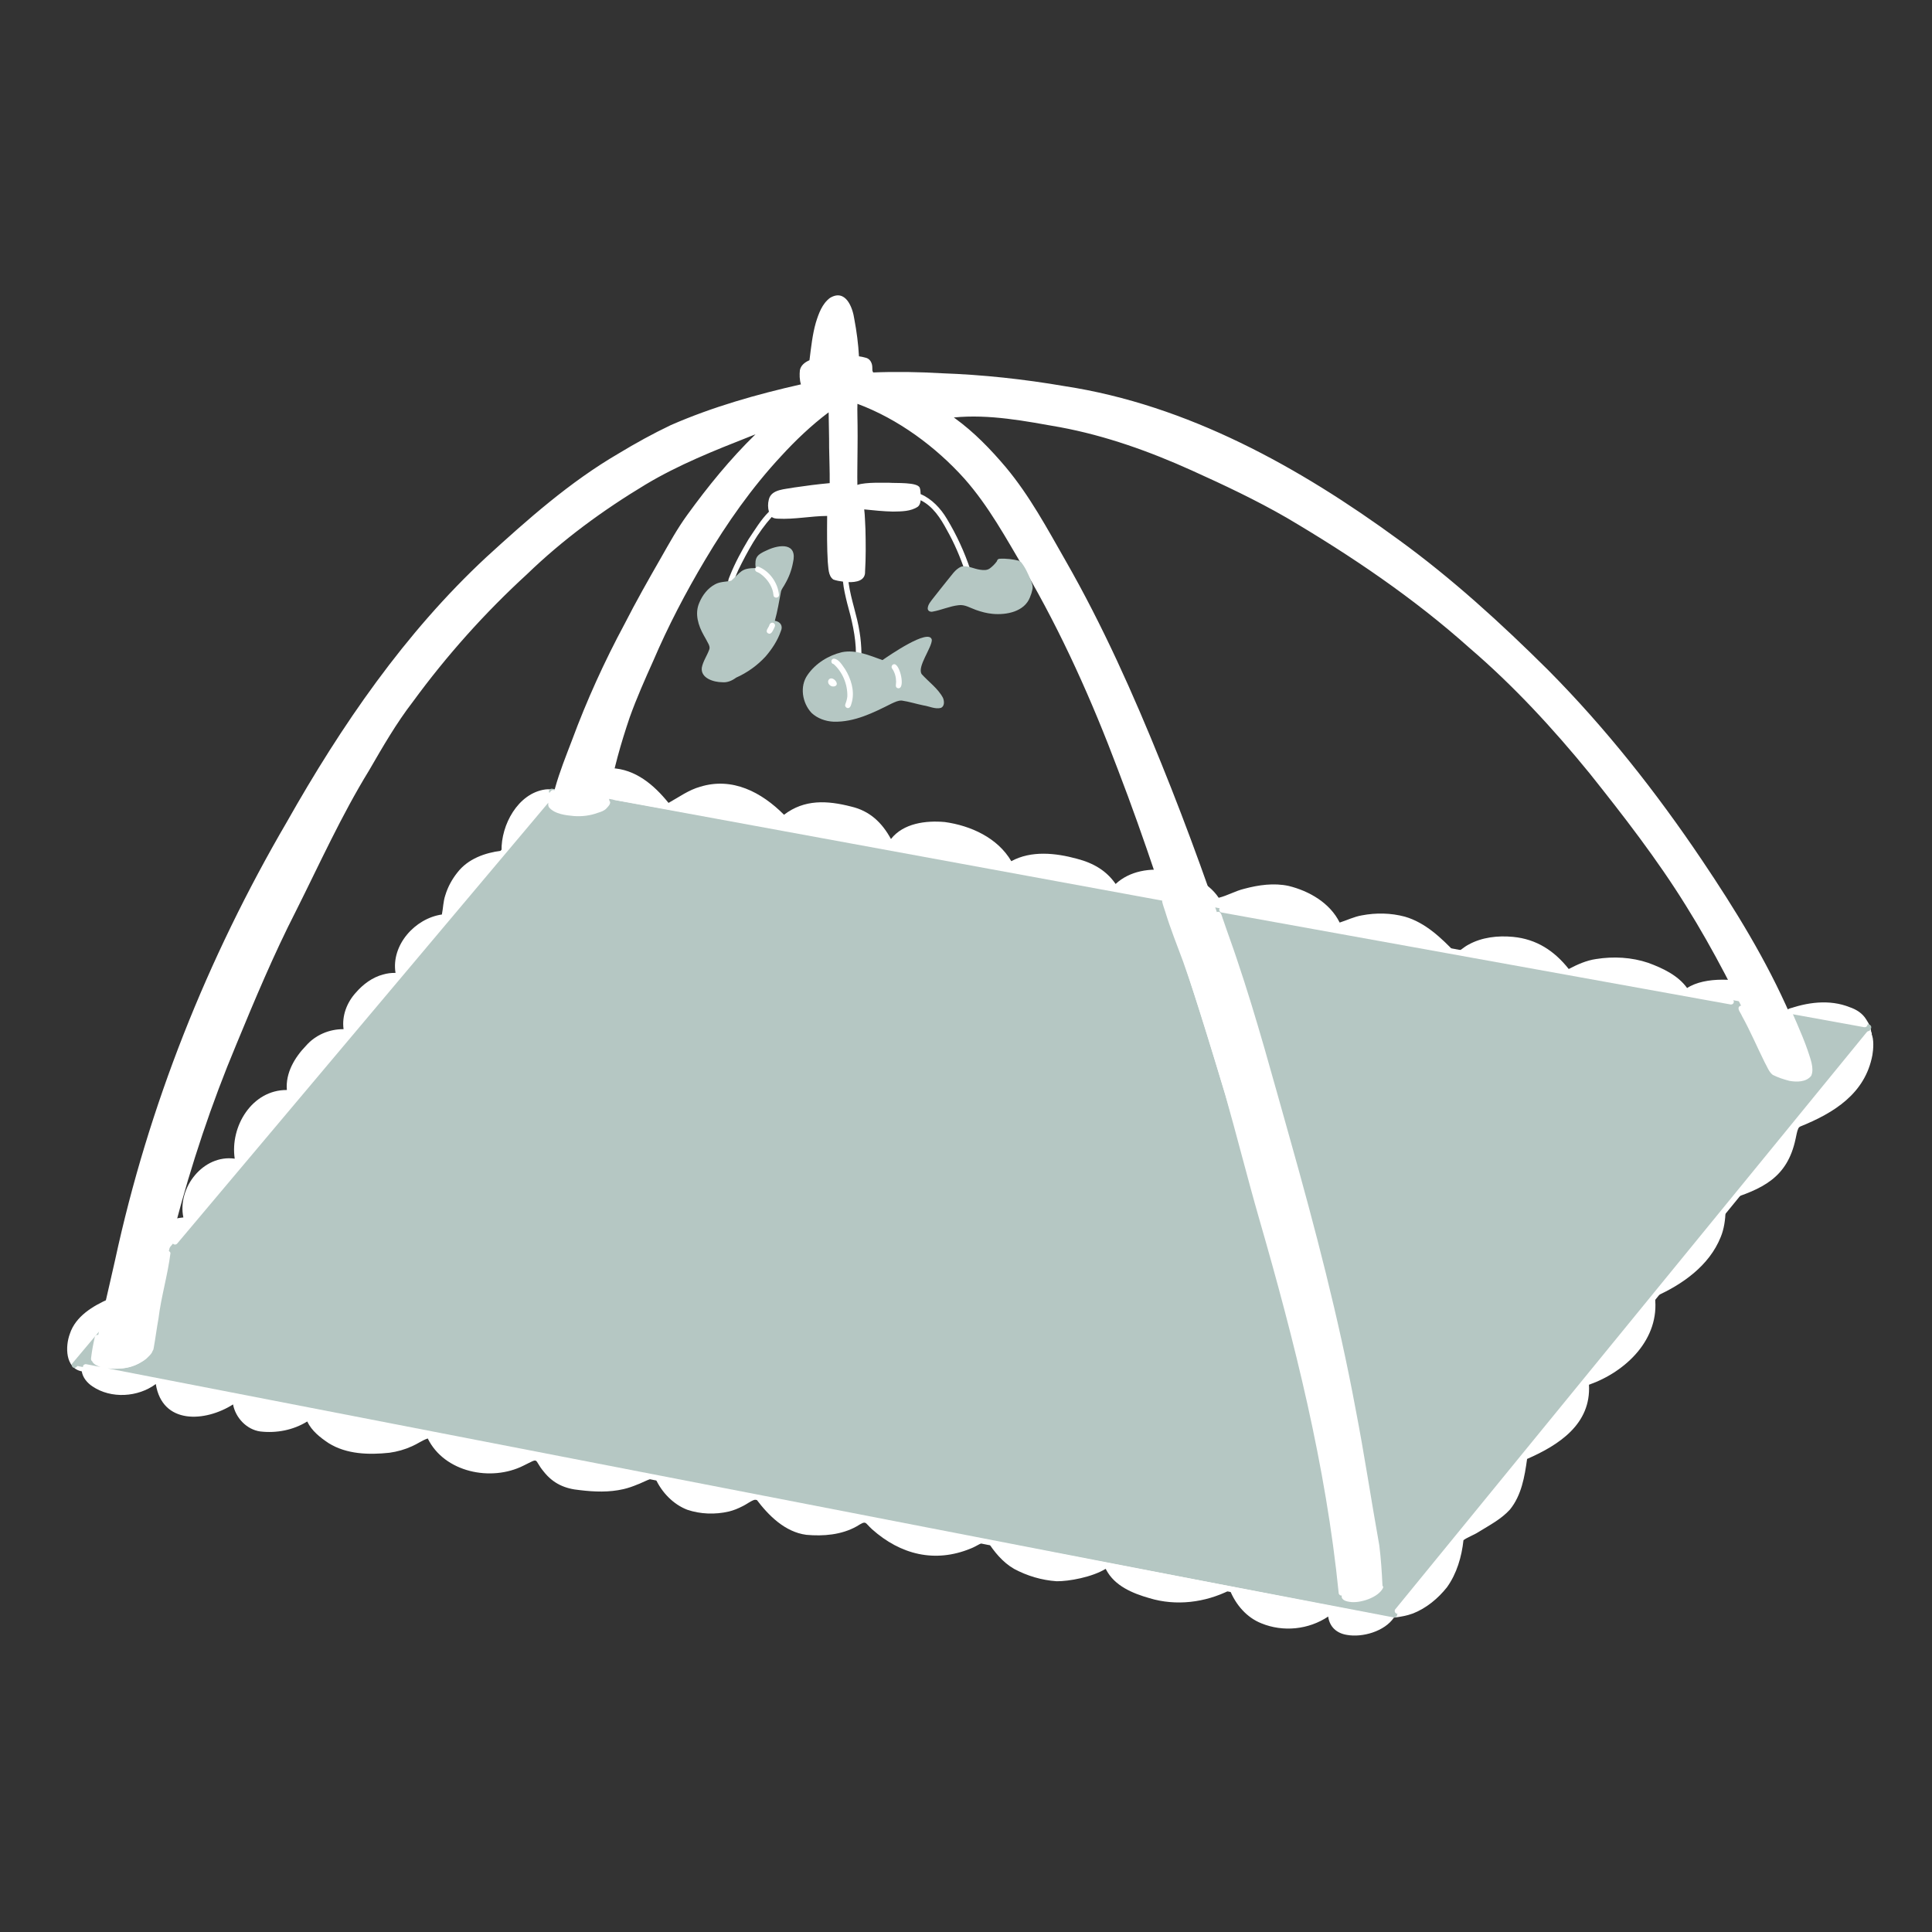 <svg version="1.0" preserveAspectRatio="xMidYMid meet" height="1080" viewBox="0 0 810 810" zoomAndPan="magnify" width="1080" xmlns:xlink="http://www.w3.org/1999/xlink" xmlns="http://www.w3.org/2000/svg"><rect x="0" y="0" width="810" height="810" fill="#333333" stroke="none"/><defs><clipPath id="9d59ea4d44"><path clip-rule="nonzero" d="M 28 322 L 785.551 322 L 785.551 686 L 28 686 Z M 28 322"></path></clipPath></defs><g clip-path="url(#9d59ea4d44)"><path fill-rule="nonzero" fill-opacity="1" d="M 784.523 433.156 C 784.504 431.027 783.543 429.051 782.355 427.316 C 780.832 424.824 778.305 423.238 775.594 422.305 C 766.98 418.824 757.391 420.203 748.918 423.355 C 747.539 417.949 742.625 414.586 737.508 413.07 C 729.078 410.305 714.988 409.23 707.328 414.238 C 703.48 408.887 697.102 405.91 691.07 403.688 C 684.086 401.32 676.453 400.914 669.195 402.074 C 665.148 402.648 661.324 404.352 657.703 406.262 C 651.641 398.621 644.207 393.73 634.348 392.789 C 628 392.188 621.285 392.918 615.645 396.055 C 613.734 397.047 612.246 398.586 610.32 399.551 C 604.309 393.27 597.59 386.805 589.039 384.328 C 583.172 382.75 576.957 382.625 570.953 383.773 C 567.719 384.32 564.766 385.801 561.664 386.789 C 557.598 378.566 548.898 373.539 540.23 371.422 C 534.078 370.102 527.648 371.016 521.637 372.629 C 517.949 373.516 514.602 375.5 510.949 376.398 C 506.258 369.445 498.086 366.148 490.039 365.055 C 482.281 363.773 473.594 365.117 467.734 370.613 C 463.969 365.176 458.688 361.895 451.426 360.012 C 442.582 357.609 432.332 356.492 423.996 361.059 C 418.258 351.254 406.992 346.145 396.086 344.637 C 388.164 343.941 378.762 345.109 373.539 351.762 C 369.793 344.879 364.648 339.969 356.852 338.156 C 346.859 335.594 337.305 335.016 328.703 341.59 C 319.281 332.141 307.082 325.684 293.555 329.848 C 288.707 331.199 284.625 334.215 280.285 336.625 C 274.188 329.082 266.449 322.449 256.297 322.047 C 247.93 321.934 238.531 324.703 232.883 331.172 C 232.875 331.184 232.863 331.191 232.863 331.199 C 231.34 330.844 229.422 330.867 228.566 330.988 C 217.121 332.621 210.039 345.91 210.277 356.652 C 203.297 357.547 196.219 360.035 191.762 365.809 C 189.508 368.629 187.746 371.859 186.703 375.32 C 185.801 377.941 185.812 380.727 185.258 383.41 C 173.949 385.047 163.941 396.242 165.824 407.895 C 164.059 407.855 162.289 408.078 160.582 408.578 C 156.133 409.738 152.18 412.699 149.188 416.168 C 145.41 420.316 143.289 425.859 144.039 431.484 C 138.07 431.434 132.234 433.91 128.281 438.445 C 123.496 443.391 119.66 449.887 120.27 456.988 C 105.668 456.891 96.375 472.27 98.41 485.777 C 85.227 483.93 74.273 497.91 76.875 510.422 C 64.133 511.629 53.012 521.328 50.027 533.793 C 49.629 535.062 48.586 540.074 48.797 543.133 C 48.797 543.152 48.797 543.168 48.801 543.188 C 48.801 543.273 48.805 543.355 48.809 543.438 C 47.758 543.742 46.723 544.125 45.711 544.543 C 38.973 547.523 31.711 551.82 29.285 559.207 C 27.293 564.551 27.371 573.66 34.277 574.941 C 34.699 577.574 36.551 579.785 38.758 581.25 C 46.57 586.531 57.836 585.828 65.32 580.266 C 68.039 597.344 85.953 596.27 97.703 588.812 C 98.75 594.391 103.406 599.367 109.117 600.148 C 115.938 600.938 122.953 599.586 128.809 595.961 C 130.672 599.898 134.234 602.688 137.785 605.047 C 145.285 609.742 154.684 609.992 163.266 609.074 C 166.523 608.621 169.73 607.727 172.723 606.352 C 174.984 605.398 177.008 603.848 179.336 603.09 C 186.32 617.324 205.922 621.297 219.449 614.488 C 226.523 611.031 223.516 611.641 227.945 616.965 C 231.906 621.984 236.812 624.172 243.098 624.742 C 249.164 625.484 255.414 625.719 261.41 624.324 C 263.457 623.852 265.445 623.141 267.379 622.328 C 268.637 621.988 274.266 618.809 274.867 620.035 C 277.477 625.691 282.25 630.703 288.129 632.965 C 293.672 634.852 299.871 635.035 305.562 633.715 C 307.523 633.234 309.398 632.484 311.188 631.555 C 313.172 630.629 314.93 629.062 317.078 628.566 C 322.238 635.434 329.137 642.301 338.02 643.477 C 345.137 644.141 352.809 643.504 359.137 639.949 C 363.441 637.297 362.328 638.203 365.637 641.172 C 377.539 651.773 391.961 655.414 406.988 649.223 C 409.348 648.301 411.441 646.738 413.848 645.973 C 416.781 650.559 420.34 654.973 425.117 657.734 C 430.59 660.688 436.781 662.527 442.992 662.941 C 448.094 663.023 457.996 661.188 463.547 657.738 C 463.625 657.867 463.695 657.992 463.758 658.105 C 467.328 664.926 474.844 668.012 481.879 670.031 C 493.086 673.418 505.199 671.914 515.633 666.68 C 518.105 672.77 522.629 678.129 528.844 680.59 C 537.965 684.332 548.664 683.242 556.844 677.742 C 557.445 682.09 560.387 684.738 564.645 685.43 C 571.211 686.641 580.512 683.938 584.383 678.219 C 587.105 677.855 589.82 677.422 592.395 676.453 C 598.023 674.23 602.93 670.168 606.664 665.445 C 610.758 659.746 612.828 652.648 613.566 645.723 C 615.48 644.371 617.883 643.598 619.895 642.289 C 624.449 639.473 629.383 636.926 633.027 632.918 C 637.898 626.941 639.215 619.098 640.238 611.676 C 653.582 605.836 667.121 597.086 666.18 580.562 C 681.727 575.09 696.055 561.344 693.816 543.664 C 705.301 538.578 716.578 530.688 721.41 518.656 C 722.852 515.191 723.32 511.402 723.48 507.676 C 723.578 506.266 723.496 504.812 723.844 503.438 C 723.887 503.367 723.922 503.301 723.996 503.25 C 738.688 498.531 749.309 494.055 752.816 477.445 C 753.195 475.949 753.32 474.422 753.996 473.008 C 754.188 472.719 754.316 472.535 754.684 472.332 C 768.867 466.609 781.98 458.551 785.012 442.344 C 785.398 440.035 785.797 435.746 784.523 433.145 Z M 784.523 433.156" fill="#ffffff"></path></g><path fill-rule="nonzero" fill-opacity="1" d="M 783.637 429.559 C 780.867 429.062 778.094 428.562 775.324 428.066 C 753.469 424.148 731.609 420.25 709.754 416.324 C 686.879 412.219 664 408.133 641.125 404.039 C 618.219 399.93 595.312 395.836 572.406 391.727 C 549.195 387.566 525.984 383.402 502.773 379.258 C 479.703 375.133 456.637 370.996 433.566 366.863 C 410.551 362.738 387.527 358.633 364.512 354.496 C 341.723 350.402 318.926 346.332 296.133 342.246 C 284.684 340.199 273.234 338.141 261.781 336.098 C 256.109 335.082 250.441 334.066 244.766 333.047 C 241.969 332.547 239.176 332.051 236.383 331.551 C 235.859 331.457 235.332 331.363 234.805 331.27 C 234.762 330.961 234.602 330.66 234.348 330.473 C 233.82 330.078 233.133 330.223 232.727 330.703 C 232.684 330.758 232.637 330.812 232.598 330.863 C 232.25 330.797 231.902 330.746 231.555 330.684 C 230.938 330.57 230.312 330.934 230.176 331.566 C 230.055 332.109 230.363 332.703 230.883 332.898 C 230.633 333.199 230.375 333.504 230.117 333.809 C 223.562 341.609 217.012 349.418 210.449 357.215 C 203.852 365.059 197.262 372.91 190.676 380.754 C 183.977 388.73 177.273 396.707 170.57 404.684 C 163.848 412.688 157.121 420.684 150.398 428.688 C 143.512 436.887 136.621 445.094 129.73 453.285 C 122.988 461.305 116.254 469.324 109.516 477.348 C 102.812 485.332 96.102 493.312 89.398 501.293 C 82.664 509.309 75.93 517.324 69.191 525.34 C 62.562 533.227 55.918 541.102 49.309 549.004 C 46.066 552.879 42.801 556.746 39.547 560.617 C 36.941 563.719 34.344 566.828 31.734 569.926 C 31.695 569.965 31.656 570.004 31.625 570.051 C 31.609 570.07 31.594 570.086 31.578 570.105 C 31.406 570.312 31.23 570.52 31.059 570.727 C 31.027 570.766 30.988 570.805 30.961 570.844 C 30.898 570.914 30.844 570.984 30.785 571.055 C 30.617 571.246 30.457 571.441 30.293 571.637 C 29.887 572.121 30.043 572.898 30.531 573.262 C 30.738 573.414 30.969 573.488 31.199 573.488 C 31.551 573.488 31.902 573.32 32.152 573.027 C 32.242 572.918 32.336 572.809 32.43 572.695 C 54.055 576.832 75.691 580.957 97.316 585.094 C 120.629 589.547 143.945 593.996 167.258 598.449 C 190.492 602.891 213.738 607.32 236.973 611.766 C 260.5 616.273 284.027 620.762 307.559 625.246 C 331.234 629.762 354.91 634.289 378.582 638.816 C 401.852 643.266 425.129 647.703 448.406 652.152 C 471.75 656.609 495.09 661.07 518.434 665.527 C 529.996 667.734 541.566 669.941 553.125 672.152 C 562.215 673.895 571.301 675.648 580.395 677.367 C 581.73 677.637 583.074 677.879 584.414 678.129 C 584.48 678.141 584.543 678.148 584.613 678.148 C 585.156 678.148 585.656 677.73 585.754 677.184 C 585.773 677.062 585.773 676.949 585.754 676.836 C 586.246 676.227 586.742 675.617 587.238 675.008 C 593.676 667.051 600.113 659.098 606.555 651.141 C 613.168 642.969 619.793 634.809 626.395 626.629 C 632.965 618.484 639.559 610.363 646.137 602.234 C 652.918 593.859 659.684 585.473 666.473 577.109 C 673.246 568.77 679.984 560.402 686.75 552.055 C 693.355 543.906 699.953 535.75 706.547 527.594 C 713.309 519.23 720.078 510.883 726.84 502.523 C 733.371 494.449 739.918 486.379 746.445 478.301 C 753.074 470.098 759.719 461.906 766.352 453.707 C 769.637 449.645 772.93 445.586 776.215 441.52 C 778.762 438.371 781.336 435.23 783.871 432.066 C 783.984 431.922 784.062 431.766 784.105 431.598 C 784.312 431.441 784.469 431.211 784.527 430.934 C 784.656 430.336 784.266 429.664 783.641 429.555 Z M 783.637 429.559" fill="#b5c7c3"></path><path fill-rule="nonzero" fill-opacity="1" d="M 757.66 442.871 C 755.855 436.887 753.098 431.238 750.578 425.531 C 740.617 402.625 727.477 381.305 713.562 360.621 C 694.465 332.246 673.195 305.25 649.09 280.953 C 629.434 261.434 608.883 242.641 586.438 226.332 C 544.793 195.863 497.941 169.785 446.344 161.895 C 429.312 158.965 412.117 157.102 394.852 156.492 C 385.172 155.926 375.469 155.766 365.781 156.164 C 365.809 155.488 365.688 154.727 365.723 154.188 C 365.758 152.277 364.793 150.305 362.785 149.934 C 361.91 149.688 361.023 149.512 360.125 149.387 C 359.848 144.203 359.164 139.051 358.207 133.949 C 357.473 128.73 354.484 121.008 347.992 124.887 C 344.68 127.328 343.195 131.527 342.027 135.324 C 340.621 140.246 340.066 145.605 339.414 150.707 C 339.398 150.809 339.383 150.918 339.371 151.027 C 337.324 151.914 335.734 153.238 335.355 155.23 C 335.18 156.949 335.176 159.246 335.801 161.145 C 317.184 165.355 298.836 170.551 281.27 178.215 C 273.758 181.797 266.445 185.824 259.32 190.145 C 238.953 202.016 221.219 217.758 203.883 233.598 C 169.691 265.391 143.125 304.141 120.242 344.637 C 86.934 401.68 62.207 463.68 48.25 528.285 C 45.438 540.91 42.312 553.473 39.859 566.172 C 39.676 567.18 39.492 568.199 39.398 569.219 C 39.199 570.109 39.371 571.395 40.477 571.516 C 40.551 571.52 40.621 571.52 40.691 571.516 C 42.426 573.098 48.445 573.734 49.77 573.762 L 49.777 573.762 C 54.641 573.785 60.426 571.59 62.785 567.07 C 63.258 565.988 63.859 564.617 63.645 563.398 C 63.734 563.27 63.793 563.121 63.816 562.957 C 63.922 562.25 64 561.547 64.09 560.84 C 64.527 557.348 64.98 553.871 65.52 550.402 C 67.453 538.141 70.242 526.234 73.395 514.141 C 80.191 488.219 88.66 462.762 99.016 438.039 C 106.84 419.082 114.762 400.145 124.109 381.883 C 134.043 362.062 143.156 341.848 154.789 322.914 C 160.52 313.016 166.125 303.25 173.148 294.145 C 187.266 274.852 203.254 256.957 220.879 240.809 C 235.91 226.273 252.711 213.957 270.625 203.164 C 284.418 194.887 299.418 188.914 314.379 183.02 C 315.16 182.703 315.949 182.395 316.738 182.09 C 306.152 192.41 296.77 203.957 288.094 215.938 C 284.012 221.562 280.645 227.656 277.211 233.691 C 271.922 242.902 266.676 252.145 261.852 261.609 C 253.434 277.277 246.012 293.57 239.836 310.277 C 237.312 316.895 234.664 323.438 232.75 330.289 C 232.27 332.496 231.277 334.812 231.539 337.074 C 231.594 337.219 231.68 337.344 231.781 337.457 C 231.809 337.539 231.844 337.617 231.895 337.699 C 233.84 340.883 238.715 341.105 242.094 341.527 C 246.902 341.574 254.004 341.098 255.461 335.508 C 255.457 335.281 255.406 335.09 255.32 334.922 C 255.324 334.691 255.293 334.465 255.242 334.254 C 257.078 322.863 260.309 311.676 264.008 300.758 C 266.887 292.707 270.375 284.875 273.875 277.074 C 280.129 262.473 287.48 248.387 295.617 234.738 C 304.809 219.266 315.195 204.449 327.469 191.258 C 333.508 184.656 340.172 178.305 347.41 172.863 C 347.449 177.789 347.648 182.727 347.617 187.656 C 347.684 192.547 347.906 197.438 347.852 202.328 C 347.852 202.402 347.848 202.477 347.848 202.555 C 342.977 202.996 337.887 203.648 333.008 204.375 C 329.367 205.148 323.312 204.996 322.32 209.488 C 321.902 211.105 321.906 212.914 322.375 214.543 C 318.973 217.914 316.5 222.141 313.824 226.086 C 310.922 230.953 308.195 235.941 306.086 241.215 C 305.645 242.391 304.363 244.754 306.457 244.969 C 307.164 244.973 307.805 244.199 307.703 243.508 C 308.246 241.965 308.879 240.465 309.547 238.973 C 313.379 231.141 317.684 223.281 323.551 216.754 C 324.25 217.305 325.238 217.43 326.152 217.457 C 333.062 217.82 339.898 216.355 346.785 216.309 C 346.785 216.68 346.785 217.055 346.777 217.426 C 346.73 223.508 346.695 229.531 347.051 235.613 C 347.359 238.035 347.168 241.445 349.391 242.98 C 350.676 243.43 352.043 243.672 353.422 243.844 C 353.719 246.879 354.441 249.871 355.16 252.824 C 357.086 259.75 358.82 266.793 358.855 274.027 C 358.852 274.898 358.641 276.117 359.789 276.316 C 361.227 276.504 361.246 274.875 361.168 273.855 C 361.098 270.863 360.875 267.871 360.371 264.914 C 359.332 258.031 356.785 251.477 355.82 244.574 C 355.801 244.422 355.785 244.23 355.758 244.062 C 358.863 244.141 362.863 243.543 362.684 239.598 C 363.043 233.684 362.984 227.746 362.84 221.824 C 362.664 219.086 362.664 216.293 362.328 213.566 C 366.348 213.977 370.375 214.402 374.418 214.48 C 377.914 214.414 381.84 214.461 384.828 212.422 C 385.641 211.723 385.902 210.75 385.98 209.727 C 391.121 212.242 394.348 217.293 396.988 222.215 C 400.133 227.762 402.621 233.641 404.664 239.676 C 405.195 241.113 407.332 240.309 406.848 238.895 C 404.352 231.422 401.051 224.246 396.977 217.504 C 394.402 213.168 390.691 209.176 385.98 207.156 C 385.98 207.148 385.98 207.137 385.98 207.133 C 385.934 206.27 385.91 205.387 385.629 204.559 C 384.859 202.031 375.336 202.641 372.836 202.398 C 371.457 202.457 362.934 202.035 359.461 203.297 C 359.43 201.188 359.414 199.078 359.441 196.969 C 359.469 190.77 359.621 184.57 359.535 178.375 C 359.543 175.359 359.367 172.316 359.488 169.305 C 376.602 175.664 392.348 187.359 404.281 200.625 C 414.473 212.121 421.836 225.711 429.613 238.875 C 445.199 265.523 457.809 293.785 468.684 322.652 C 479.988 352.07 489.684 382.082 499.176 412.133 C 508.891 442.527 518.129 473.059 526.801 503.766 C 532.18 522.695 537.863 541.551 542.367 560.719 C 547.059 580.02 551.941 599.328 555.125 618.945 C 557.641 635.559 561.113 652.012 563.094 668.707 C 563.133 669.062 563.324 669.371 563.598 669.566 C 563.691 669.949 563.973 670.277 564.484 670.379 L 564.52 670.383 C 564.52 670.383 564.504 670.383 564.496 670.379 C 568.582 670.82 572.84 669.797 576.305 667.516 C 577.25 666.848 579.016 665.504 578.781 664.203 C 578.809 664.094 578.816 663.977 578.812 663.863 C 578.629 659.73 578.273 655.609 577.809 651.496 C 576.211 637.867 573.828 624.34 571.355 610.852 C 567.355 590.98 563.711 571.043 559.234 551.27 C 554.699 531.316 549.582 511.484 543.922 491.816 C 527.664 433.727 509.574 376.043 486.902 320.109 C 475.141 291.02 462.328 262.266 446.723 235.016 C 439.066 221.605 431.695 207.875 421.766 195.977 C 415.355 188.391 408.398 181.168 400.324 175.336 C 400.18 175.23 400.031 175.129 399.887 175.027 C 414.793 173.551 429.848 176.531 444.496 179.117 C 463.59 182.672 481.969 189.25 499.637 197.227 C 513.152 203.328 526.594 209.656 539.445 217.07 C 566.457 232.996 592.707 250.719 616.117 271.676 C 634.586 287.5 651.117 305.434 666.477 324.258 C 680.668 342.066 694.73 360.199 706.773 379.605 C 718.578 398.469 728.66 418.445 738.133 438.574 C 739.496 441.566 740.84 444.566 742.121 447.594 C 742.289 447.953 742.527 448.836 743.02 449.02 C 743.09 449.062 743.168 449.094 743.246 449.113 C 744.914 450.809 751.172 451.727 752.465 451.785 C 754.465 451.898 756.715 451.902 758.453 450.77 C 758.781 450.535 758.926 450.219 758.926 449.902 C 759.035 449.676 759.078 449.418 759.035 449.156 C 758.703 447.039 758.258 444.938 757.656 442.883 Z M 757.66 442.871" fill="#ffffff"></path><path fill-rule="nonzero" fill-opacity="1" d="M 432.078 243.055 C 431.035 240.609 429.836 237.793 428.051 235.664 C 427.93 235.555 427.801 235.477 427.676 235.426 L 427.672 235.426 C 427.523 235.242 427.324 235.105 427.082 235.059 C 424.531 234.449 421.906 234.137 419.273 234.242 C 418.488 234.227 418.07 234.699 417.984 235.23 C 417.949 235.289 417.918 235.344 417.883 235.398 C 417.078 236.508 416.09 237.492 414.988 238.305 C 413.828 239.172 412.316 239.066 410.93 238.863 C 408.289 238.531 405.656 236.91 402.977 237.574 C 400.379 238.707 398.902 241.34 397.109 243.402 C 395.117 245.855 393.184 248.352 391.223 250.828 C 390.266 252.102 389.043 253.398 388.949 255.066 C 388.922 256.168 390.09 256.66 391.035 256.422 C 394.703 255.77 398.121 254.156 401.859 253.738 C 404.488 253.352 406.789 254.887 409.168 255.719 C 411.406 256.512 413.746 257.141 416.113 257.359 C 421.914 257.914 429.477 256.492 431.824 250.414 C 431.91 250.164 432.023 249.871 432.121 249.566 C 432.461 248.875 432.621 247.945 432.785 247.355 C 433.242 245.895 432.613 244.41 432.074 243.055 Z M 432.078 243.055" fill="#b5c7c3"></path><path fill-rule="nonzero" fill-opacity="1" d="M 386.434 282.648 C 384.371 279.617 390.66 271.641 390.68 268.277 C 389.691 263.055 372.379 275.102 369.992 276.746 C 364.574 274.828 358.832 272.254 352.965 273.438 C 347.328 274.785 341.895 278.137 338.59 282.945 C 335.176 287.734 336.336 294.684 340.223 298.871 C 342.695 301.211 346.121 302.422 349.488 302.574 C 358.254 302.828 366.25 298.777 373.914 294.922 C 375.234 294.34 376.605 293.625 378.094 293.719 C 381.148 294.152 384.121 295.129 387.145 295.738 C 389.547 296.074 392.113 297.457 394.547 296.773 C 396.078 295.996 395.914 293.934 395.344 292.578 C 393.25 288.605 389.387 285.945 386.434 282.652 Z M 386.434 282.648" fill="#b5c7c3"></path><path fill-rule="nonzero" fill-opacity="1" d="M 321.531 230.703 C 317.453 232.504 316.328 233.551 316.805 238.152 C 310.637 238.211 310.719 239.785 306.566 243.465 C 304.305 243.977 301.867 243.816 299.777 244.988 C 296.703 246.625 294.492 249.539 293.172 252.727 C 291.168 257.324 292.758 262.297 295.098 266.434 C 295.684 267.457 296.266 268.48 296.801 269.535 C 297.297 270.379 297.777 271.5 297.289 272.512 C 296.359 275.004 294.734 277.285 294.23 279.949 C 293.715 284.367 299.254 286.012 302.777 286.031 C 304.941 286.242 306.914 285.375 308.621 284.109 C 313.293 282.027 317.559 278.969 321.016 275.188 C 323.703 272.055 326.012 268.535 327.371 264.613 C 328.398 262.398 327.156 260.629 324.859 260.262 C 325.996 256.207 326.625 252.191 327.426 248.039 C 327.703 246.848 328.602 245.914 329.129 244.824 C 330.734 242.07 331.879 239.055 332.453 235.918 C 334.48 227.531 326.988 228.105 321.535 230.703 Z M 321.531 230.703" fill="#b5c7c3"></path><path fill-rule="nonzero" fill-opacity="1" d="M 320.527 180.324 C 324.25 177.246 328.195 174.383 332.355 171.809 C 335.023 170.172 337.82 168.516 340.715 167.246 C 341.621 166.836 343.195 166.555 342.742 165.207 C 342.512 164.609 341.844 164.324 341.246 164.531 C 339.738 165.082 338.305 165.809 336.871 166.523 C 330.961 169.711 325.336 173.441 320.121 177.672 C 319.059 178.555 317.879 179.41 316.891 180.434 C 316.43 180.898 316.508 181.703 316.996 182.109 C 318.348 183.098 319.434 180.918 320.531 180.32 Z M 320.527 180.324" fill="#ffffff"></path><path fill-rule="nonzero" fill-opacity="1" d="M 336.82 161.695 C 337.496 161.898 338.227 161.93 338.934 161.938 C 341.699 161.945 344.449 161.633 347.199 161.344 C 347.195 161.344 347.191 161.344 347.188 161.344 C 347.18 161.344 347.176 161.344 347.172 161.344 C 349.816 160.961 356.559 160.352 361.27 159.094 C 361.746 159.641 362.816 159.742 363.504 160 C 370.246 162.047 376.887 164.609 383.383 167.352 C 388.445 169.602 393.645 171.613 398.145 175.016 C 398.949 175.742 400.262 175.098 400.129 174.012 C 400.141 173.711 399.871 173.32 399.492 173.129 C 397.977 171.875 396.25 170.91 394.52 169.988 C 384.871 165.125 374.824 161.098 364.484 157.934 C 365.133 157.598 365.648 157.234 365.941 156.832 C 366.363 156.055 365.707 155.082 364.836 155.141 C 364.258 155.121 363.996 155.672 363.535 155.902 C 360.98 156.984 358.16 157.305 355.461 157.895 C 352.496 158.391 349.672 158.754 346.648 159.07 C 343.617 159.324 340.578 159.863 337.535 159.484 C 336.105 159.074 335.426 161.199 336.816 161.688 Z M 336.82 161.695" fill="#ffffff"></path><path fill-rule="nonzero" fill-opacity="1" d="M 354.121 168.312 C 351.809 168.691 349.641 169.68 347.605 170.863 C 347.062 171.184 346.84 171.875 347.148 172.441 C 348.094 173.902 349.594 172.219 350.699 171.848 C 351.93 171.266 353.219 170.809 354.562 170.586 C 354.562 170.586 354.562 170.586 354.559 170.586 C 354.559 170.586 354.562 170.586 354.566 170.586 C 354.566 170.586 354.562 170.586 354.559 170.586 C 354.551 170.586 354.543 170.586 354.539 170.586 C 355.961 170.277 355.574 168.102 354.125 168.312 Z M 354.121 168.312" fill="#ffffff"></path><path fill-rule="nonzero" fill-opacity="1" d="M 360.023 208.066 C 360.508 206.73 358.547 205.867 357.895 207.148 C 357.359 208.336 356.297 208.957 355.117 209.508 C 349.074 211.727 350.164 206.816 347.773 207.992 C 346.09 209.402 349.168 211.742 350.535 212.113 C 354 213.008 358.457 211.402 360.02 208.066 Z M 360.023 208.066" fill="#ffffff"></path><path fill-rule="nonzero" fill-opacity="1" d="M 355.16 296.82 C 356.688 297.191 356.879 295.125 357.223 294.082 C 358.316 289.473 356.766 284.535 354.344 280.598 C 353.129 278.984 351.797 276.348 349.59 276.137 C 348.25 276.262 348.211 278.246 349.523 278.438 C 353.281 281.789 355.406 286.977 355.246 292.031 C 355.125 293.184 354.781 294.293 354.383 295.375 C 354.164 295.965 354.586 296.648 355.16 296.816 Z M 355.16 296.82" fill="#ffffff"></path><path fill-rule="nonzero" fill-opacity="1" d="M 347.395 285.039 C 346.605 286.461 348.148 288 349.602 287.809 C 352.773 287.316 348.953 282.793 347.395 285.039 Z M 347.395 285.039" fill="#ffffff"></path><path fill-rule="nonzero" fill-opacity="1" d="M 376.473 288.551 C 379.77 289.031 377.309 278.297 374.891 278.473 C 373.945 278.465 373.445 279.773 374.109 280.41 C 375.18 281.984 375.684 283.898 375.699 285.801 C 375.738 286.793 375.094 288.215 376.473 288.551 Z M 376.473 288.551" fill="#ffffff"></path><path fill-rule="nonzero" fill-opacity="1" d="M 326.598 249.391 C 326.137 244.398 322.723 239.531 318.043 237.605 C 317.207 237.379 316.367 238.227 316.645 239.066 C 316.84 239.742 317.527 239.848 318.07 240.113 C 318.73 240.449 319.449 241.055 320.035 241.555 C 322.23 243.523 324.031 246.426 324.281 249.461 C 324.34 250.977 326.625 250.902 326.594 249.391 Z M 326.598 249.391" fill="#ffffff"></path><path fill-rule="nonzero" fill-opacity="1" d="M 322.516 262.227 C 322.223 263.141 320.688 264.562 321.914 265.473 C 323.223 266.312 323.922 264.605 324.398 263.66 C 324.719 263.016 325.258 262.133 324.664 261.477 C 323.855 260.621 322.754 261.188 322.516 262.227 Z M 322.516 262.227" fill="#ffffff"></path><path fill-rule="nonzero" fill-opacity="1" d="M 739.852 445.391 C 740.891 447.145 741.574 449.379 743.246 450.652 C 745.477 451.766 747.676 452.492 750.145 453.137 C 753.219 453.715 757.266 453.727 759.355 451.035 C 760.789 447.902 758.832 443.434 757.863 440.324 C 756.605 436.652 754.965 432.797 753.414 429.176 C 752.918 428.016 752.418 426.852 751.895 425.695 C 751.82 425.539 751.738 425.391 751.664 425.23 C 751.781 425.254 751.898 425.27 752.016 425.293 C 756.602 426.121 761.191 426.965 765.773 427.785 C 770.105 428.566 774.438 429.363 778.766 430.145 L 778.922 430.172 C 778.949 430.18 778.969 430.18 778.996 430.188 C 779.117 430.207 779.234 430.23 779.355 430.254 C 779.992 430.371 780.664 430.488 781.332 430.613 L 781.363 430.617 C 781.363 430.617 781.371 430.617 781.379 430.621 C 781.379 430.621 781.395 430.621 781.402 430.625 C 781.402 430.625 781.41 430.625 781.41 430.625 C 781.414 430.625 781.418 430.625 781.418 430.625 C 781.43 430.625 781.438 430.629 781.445 430.633 C 781.445 430.633 781.449 430.633 781.449 430.633 C 781.457 430.633 781.461 430.633 781.465 430.633 C 781.477 430.633 781.488 430.637 781.5 430.641 C 781.5 430.641 781.504 430.641 781.504 430.641 C 781.504 430.641 781.508 430.641 781.512 430.641 C 781.512 430.641 781.512 430.641 781.516 430.641 L 781.531 430.641 C 781.531 430.641 781.531 430.641 781.535 430.641 C 781.539 430.641 781.539 430.641 781.543 430.641 C 781.543 430.641 781.551 430.641 781.551 430.641 C 781.559 430.641 781.566 430.645 781.578 430.648 C 781.582 430.648 781.586 430.648 781.59 430.648 C 781.594 430.648 781.602 430.648 781.605 430.652 C 781.625 430.652 781.641 430.656 781.66 430.66 L 781.668 430.66 C 781.723 430.668 781.781 430.672 781.836 430.672 C 782.395 430.672 782.891 430.191 782.953 429.645 C 783.023 429.082 782.645 428.512 782.086 428.383 C 782.059 428.375 782.027 428.371 782 428.367 C 782.008 428.367 782.004 428.367 782 428.367 C 781.992 428.367 781.992 428.367 781.984 428.367 C 781.984 428.367 781.992 428.367 781.996 428.367 C 782 428.367 782.008 428.367 782.012 428.367 C 782.012 428.367 782.012 428.367 782.008 428.367 C 782 428.367 781.988 428.367 781.98 428.363 C 781.969 428.363 781.957 428.355 781.945 428.355 C 781.945 428.355 781.938 428.355 781.938 428.355 C 781.934 428.355 781.926 428.355 781.926 428.355 C 781.926 428.355 781.926 428.355 781.918 428.355 C 781.91 428.355 781.898 428.355 781.891 428.352 L 781.887 428.352 C 781.887 428.352 781.879 428.352 781.875 428.352 C 781.855 428.348 781.84 428.348 781.82 428.34 C 781.812 428.34 781.809 428.34 781.797 428.336 C 781.785 428.336 781.77 428.328 781.754 428.328 C 781.77 428.328 781.789 428.332 781.805 428.336 C 781.809 428.336 781.816 428.336 781.82 428.34 C 781.832 428.34 781.844 428.344 781.859 428.348 L 781.871 428.348 C 781.852 428.348 781.832 428.34 781.812 428.34 C 781.805 428.34 781.797 428.336 781.789 428.332 C 781.77 428.328 781.742 428.324 781.723 428.32 C 781.051 428.195 780.359 428.07 779.664 427.945 L 779.496 427.918 C 779.465 427.91 779.383 427.895 779.297 427.879 L 779.125 427.852 C 778.758 427.785 778.387 427.719 778.02 427.652 C 773.605 426.84 769.188 426.055 764.773 425.25 C 760.262 424.422 755.746 423.621 751.23 422.793 C 751.238 422.793 751.246 422.793 751.258 422.797 C 751.262 422.797 751.266 422.797 751.27 422.797 C 751.27 422.797 751.273 422.797 751.277 422.797 C 751.277 422.797 751.277 422.797 751.273 422.797 C 751.289 422.797 751.309 422.801 751.324 422.805 C 751.293 422.801 751.266 422.793 751.234 422.793 C 751.223 422.793 751.215 422.785 751.203 422.785 C 751.203 422.785 751.203 422.785 751.199 422.785 C 751.199 422.785 751.195 422.785 751.195 422.785 C 751.16 422.781 751.121 422.773 751.09 422.766 C 751.066 422.766 751.031 422.758 750.996 422.75 C 750.453 422.672 749.859 422.996 749.707 423.613 C 749.68 423.723 749.688 423.832 749.695 423.941 C 748.977 424.277 748.637 425.375 749.465 425.953 C 751.766 431.039 753.965 436.172 755.812 441.445 C 756.621 444.074 757.902 447.012 757.398 449.793 C 753.656 452.695 748.543 450.344 744.629 448.766 C 743.375 447.684 742.863 445.891 741.996 444.492 C 741.164 442.832 740.352 441.133 739.566 439.441 C 737.07 434.129 734.578 428.797 731.742 423.66 C 731.27 422.746 730.793 421.074 729.426 421.785 C 727.977 422.805 729.855 424.652 730.273 425.852 C 733.801 432.191 736.621 438.895 739.855 445.391 Z M 739.852 445.391" fill="#ffffff"></path><path fill-rule="nonzero" fill-opacity="1" d="M 73.375 521.793 C 73.723 521.793 74.062 521.637 74.305 521.352 C 74.395 521.25 74.48 521.145 74.566 521.043 C 74.637 520.961 74.707 520.879 74.777 520.793 C 74.781 520.785 74.781 520.785 74.789 520.777 C 75.656 519.75 76.523 518.719 77.391 517.691 C 82.52 511.598 87.652 505.512 92.773 499.414 C 97.988 493.215 103.211 487.008 108.434 480.816 C 113.598 474.691 118.75 468.555 123.91 462.43 C 129.234 456.113 134.551 449.793 139.871 443.473 C 145.129 437.219 150.395 430.973 155.656 424.719 C 160.883 418.508 166.109 412.301 171.336 406.094 C 176.52 399.934 181.707 393.777 186.887 387.617 C 192.078 381.438 197.281 375.27 202.477 369.098 C 207.66 362.934 212.848 356.77 218.043 350.609 C 221.992 345.922 225.938 341.234 229.879 336.543 C 229.789 337.215 229.805 337.879 230.188 338.488 C 232.559 341.301 237.137 341.805 240.609 342.129 C 244.035 342.375 247.465 341.965 250.684 340.762 C 251.984 340.375 253.316 339.93 254.27 338.91 C 254.926 338.168 256.656 336.566 255.316 335.578 C 254.805 335.23 254.043 335.359 253.707 335.895 C 252.941 337.316 251.621 338.184 250.066 338.523 C 248.484 339.062 246.875 339.559 245.207 339.746 C 241.352 340.102 237.418 339.797 233.766 338.312 C 232.965 337.953 231.684 337.453 232.273 336.309 C 232.57 335.199 232.965 334.09 233.293 332.98 C 233.508 332.387 233.234 331.691 232.621 331.465 C 232.613 331.457 232.609 331.449 232.602 331.441 C 232.09 331.043 231.379 331.164 230.977 331.645 C 229.953 332.859 228.93 334.074 227.906 335.289 C 222.852 341.293 217.801 347.305 212.742 353.301 C 207.578 359.43 202.422 365.566 197.262 371.695 C 192.055 377.879 186.848 384.059 181.645 390.246 C 176.469 396.398 171.293 402.547 166.109 408.699 C 160.754 415.062 155.391 421.43 150.031 427.793 C 144.875 433.922 139.719 440.055 134.559 446.18 C 129.234 452.496 123.922 458.828 118.594 465.141 C 113.418 471.277 108.258 477.426 103.082 483.566 C 97.863 489.762 92.656 495.973 87.43 502.16 C 82.52 507.973 77.633 513.801 72.738 519.617 C 72.645 519.719 72.559 519.82 72.473 519.93 C 72.078 520.418 72.184 521.172 72.676 521.555 C 72.887 521.719 73.133 521.797 73.371 521.797 Z M 73.375 521.793" fill="#ffffff"></path><path fill-rule="nonzero" fill-opacity="1" d="M 257.598 335.41 C 257.793 335.449 257.992 335.484 258.191 335.52 C 258.207 335.52 258.219 335.523 258.234 335.527 C 258.281 335.539 258.328 335.547 258.375 335.551 C 259.098 335.684 259.82 335.816 260.539 335.953 C 269.832 337.668 279.125 339.367 288.41 341.07 C 297.773 342.785 307.137 344.516 316.496 346.23 C 326.031 347.973 335.566 349.734 345.098 351.484 C 354.609 353.219 364.121 354.949 373.625 356.719 C 383.238 358.508 392.855 360.254 402.473 362.016 C 412.113 363.785 421.758 365.551 431.402 367.328 C 441.023 369.102 450.641 370.867 460.262 372.629 C 469.262 374.273 478.262 375.934 487.262 377.586 C 487.238 377.816 487.254 378.051 487.305 378.289 C 487.613 379.609 488.109 380.871 488.512 382.164 C 490.672 389.285 493.465 396.188 496.035 403.164 C 502.555 421.551 508.039 440.227 513.676 458.949 C 518.574 476.258 522.949 493.703 527.918 510.996 C 542.762 562.406 555.91 614.578 561.254 667.934 C 561.316 668.566 561.922 669.031 562.539 668.957 C 562.539 668.957 562.543 668.957 562.551 668.957 C 562.258 669.848 562.895 671.215 565.828 671.582 C 570.062 672.328 578.023 669.773 579.891 665.641 C 579.934 665.289 579.812 665 579.609 664.785 C 579.344 659.164 578.98 653.535 578.285 647.953 C 574.871 628.914 572.027 609.762 568.344 590.773 C 561.242 552.531 551.371 514.883 540.832 477.461 C 533.699 452.262 526.957 426.938 518.559 402.117 C 516.746 396.605 514.695 391.188 512.848 385.691 C 512.281 384.492 512.074 381.586 510.145 382.418 C 509.133 383.07 509.789 384.023 510.098 384.859 C 512.742 392.574 515.59 400.242 518.051 408.027 C 526.281 432.84 532.906 458.133 540.027 483.273 C 549.598 517.285 558.449 551.449 565.098 586.18 C 567.973 600 570.055 613.969 572.434 627.879 C 574.758 640.309 577.047 652.699 577.32 665.402 C 574.516 668.348 568.48 670.398 564.68 668.879 C 564.309 668.336 563.879 668.148 563.5 668.172 C 563.555 668.016 563.582 667.852 563.562 667.68 C 563.438 666.492 563.293 665.309 563.152 664.121 C 562.348 655.141 560.836 646.25 559.734 637.305 C 554.805 605.539 547.684 574.145 539.262 543.129 C 533.973 523.277 528.059 503.602 522.852 483.727 C 518.348 466.953 513.793 450.301 508.422 433.766 C 504.605 421.105 500.527 408.207 495.75 395.812 C 493.547 390.238 491.68 384.535 489.855 378.832 C 489.625 378.289 489.641 377.633 489.387 377.148 C 489.438 377.059 489.527 377.004 489.551 376.898 C 489.695 376.305 489.312 375.613 488.691 375.5 C 487.465 375.273 486.242 375.051 485.016 374.824 C 475.648 373.105 466.277 371.383 456.906 369.66 C 447.309 367.895 437.707 366.148 428.113 364.371 C 418.398 362.578 408.684 360.809 398.969 359.02 C 389.363 357.258 379.746 355.496 370.137 353.727 C 360.578 351.965 351.023 350.207 341.461 348.461 C 332.027 346.738 322.598 344.996 313.172 343.266 C 303.832 341.555 294.496 339.832 285.16 338.121 C 276.363 336.508 267.574 334.875 258.777 333.277 L 258.77 333.277 C 258.562 333.227 258.348 333.199 258.137 333.16 C 257.516 333.043 256.887 333.379 256.738 334.02 C 256.594 334.613 256.977 335.301 257.598 335.418 Z M 257.598 335.41" fill="#ffffff"></path><path fill-rule="nonzero" fill-opacity="1" d="M 512.074 382.559 C 512.16 382.574 512.246 382.59 512.332 382.602 C 512.363 382.609 512.398 382.617 512.43 382.621 C 512.473 382.629 512.512 382.641 512.559 382.641 C 513.922 382.879 515.285 383.137 516.648 383.383 C 518.723 383.758 520.797 384.133 522.871 384.508 C 527.133 385.281 531.395 386.043 535.656 386.816 C 544.559 388.434 553.457 390.027 562.359 391.641 C 571.516 393.297 580.68 394.953 589.836 396.605 C 598.898 398.242 607.965 399.883 617.031 401.52 C 626.359 403.199 635.691 404.879 645.016 406.574 C 654.176 408.238 663.34 409.902 672.5 411.539 C 681.473 413.145 690.434 414.789 699.406 416.402 C 708.113 417.969 716.816 419.555 725.523 421.121 C 725.598 421.133 725.672 421.141 725.742 421.141 C 726.289 421.141 726.781 420.785 726.898 420.227 C 727.023 419.625 726.629 418.965 726.004 418.852 C 717.867 417.387 709.734 415.91 701.602 414.441 C 692.574 412.809 683.547 411.18 674.52 409.547 C 665.25 407.871 655.98 406.203 646.711 404.523 C 637.723 402.895 628.734 401.273 619.746 399.652 C 615.027 398.797 610.312 397.949 605.598 397.094 C 601.023 396.262 596.453 395.426 591.879 394.613 C 582.871 393.02 573.879 391.344 564.875 389.734 C 555.824 388.121 546.781 386.469 537.734 384.832 C 533.164 384.004 528.602 383.184 524.035 382.355 C 521.836 381.957 519.633 381.562 517.43 381.164 C 515.805 380.871 514.18 380.559 512.559 380.281 C 511.934 380.18 511.316 380.539 511.18 381.18 C 511.059 381.777 511.453 382.445 512.078 382.555 Z M 512.074 382.559" fill="#ffffff"></path><path fill-rule="nonzero" fill-opacity="1" d="M 784.285 432.457 C 783.758 432.07 783.066 432.223 782.668 432.711 C 782.637 432.75 782.602 432.793 782.57 432.832 C 782.328 433.129 782.074 433.414 781.844 433.719 C 781.531 434.105 781.215 434.492 780.898 434.879 C 774.41 442.836 767.906 450.785 761.406 458.738 C 754.926 466.664 748.449 474.59 741.977 482.523 C 735.285 490.719 728.586 498.91 721.891 507.105 C 715.129 515.387 708.371 523.668 701.602 531.941 C 694.965 540.062 688.328 548.176 681.703 556.301 C 675.035 564.473 668.363 572.637 661.688 580.801 C 655.031 588.945 648.383 597.098 641.723 605.238 C 635.141 613.297 628.562 621.355 621.977 629.41 C 615.523 637.305 609.082 645.207 602.625 653.102 C 596.73 660.309 590.848 667.531 584.953 674.738 C 584.555 675.227 584.715 676 585.203 676.355 C 585.41 676.508 585.641 676.578 585.867 676.578 C 586.227 676.578 586.578 676.406 586.824 676.105 C 587.324 675.496 587.82 674.883 588.32 674.273 C 594.461 666.754 600.609 659.242 606.746 651.723 C 613.27 643.727 619.809 635.738 626.332 627.742 C 632.895 619.695 639.469 611.66 646.039 603.617 C 652.625 595.559 659.203 587.496 665.793 579.438 C 672.5 571.238 679.188 563.031 685.895 554.832 C 692.523 546.734 699.137 538.621 705.766 530.516 C 712.59 522.16 719.414 513.801 726.242 505.441 C 732.871 497.336 739.48 489.219 746.117 481.117 C 752.613 473.188 759.082 465.238 765.574 457.301 C 771.875 449.594 778.188 441.887 784.473 434.168 C 784.496 434.141 784.52 434.109 784.543 434.082 C 784.938 433.59 784.781 432.82 784.293 432.461 Z M 784.285 432.457" fill="#ffffff"></path><path fill-rule="nonzero" fill-opacity="1" d="M 580.039 677.535 C 579.738 677.477 579.438 677.414 579.141 677.359 C 578.293 677.195 577.441 677.031 576.594 676.867 C 554.398 672.559 532.203 668.238 510.004 663.938 C 487.273 659.539 464.547 655.121 441.816 650.703 C 418.816 646.23 395.809 641.785 372.809 637.305 C 361.246 635.059 349.68 632.812 338.117 630.57 C 326.344 628.293 314.57 626.027 302.805 623.719 C 291.238 621.449 279.66 619.23 268.09 616.98 C 256.992 614.82 245.895 612.672 234.793 610.516 C 223.172 608.266 211.551 606.004 199.93 603.75 C 188.234 601.48 176.543 599.234 164.855 596.941 C 153.402 594.699 141.945 592.496 130.492 590.27 C 119.105 588.059 107.715 585.848 96.328 583.637 C 85.152 581.469 73.973 579.305 62.789 577.129 C 56.887 575.98 50.984 574.836 45.082 573.688 C 45.934 573.781 46.789 573.836 47.629 573.863 C 52.461 573.98 57.418 572.758 61.262 569.73 C 62.023 568.973 63.664 567.621 63.984 566.367 C 64.254 566.043 64.406 565.582 64.441 565.152 C 65.188 561.062 65.68 556.941 66.438 552.852 C 67.562 543.594 70.332 534.551 71.473 525.332 C 70.969 523.789 68.992 524.406 69.152 525.934 C 68.344 530.652 67.344 535.34 66.34 540.023 C 64.891 546.875 63.949 553.824 62.816 560.734 C 62.582 562.238 62.391 563.754 62.047 565.234 C 61.906 565.387 61.781 565.559 61.746 565.793 C 61.074 566.664 60.469 567.422 59.566 568.105 C 56.09 570.652 51.992 571.652 47.652 571.543 C 45.23 571.406 42.426 571.395 40.555 569.633 C 40.539 569.617 40.516 569.613 40.496 569.598 C 40.746 567.273 41.195 564.969 41.641 562.676 C 41.77 562.121 41.898 561.543 42.035 560.957 C 42.254 559.453 40.039 559.094 39.742 560.59 C 39.098 563.41 38.551 566.277 38.211 569.148 C 38.137 569.617 38.105 570.199 38.469 570.594 C 38.52 570.656 38.598 570.656 38.66 570.703 C 38.828 571.359 39.602 571.93 40.18 572.277 C 40.801 572.637 41.461 572.898 42.137 573.113 C 40.156 572.727 38.168 572.348 36.188 571.957 C 35.562 571.836 34.938 572.188 34.785 572.82 C 34.645 573.418 35.023 574.094 35.648 574.219 C 35.992 574.285 36.34 574.352 36.684 574.418 C 57.906 578.535 79.129 582.648 100.344 586.777 C 123.227 591.23 146.117 595.656 169.004 600.105 C 192.227 604.621 215.453 609.117 238.676 613.633 C 261.797 618.117 284.918 622.605 308.039 627.094 C 331.023 631.559 354.016 636.008 377 640.48 C 400.141 644.984 423.281 649.457 446.418 653.961 C 469.121 658.375 491.832 662.766 514.531 667.18 C 535.887 671.332 557.242 675.496 578.605 679.617 C 578.883 679.672 579.191 679.734 579.504 679.789 C 579.586 679.809 579.668 679.816 579.75 679.816 C 580.281 679.816 580.77 679.484 580.898 678.934 C 581.043 678.336 580.66 677.656 580.039 677.535 Z M 580.039 677.535" fill="#ffffff"></path></svg>